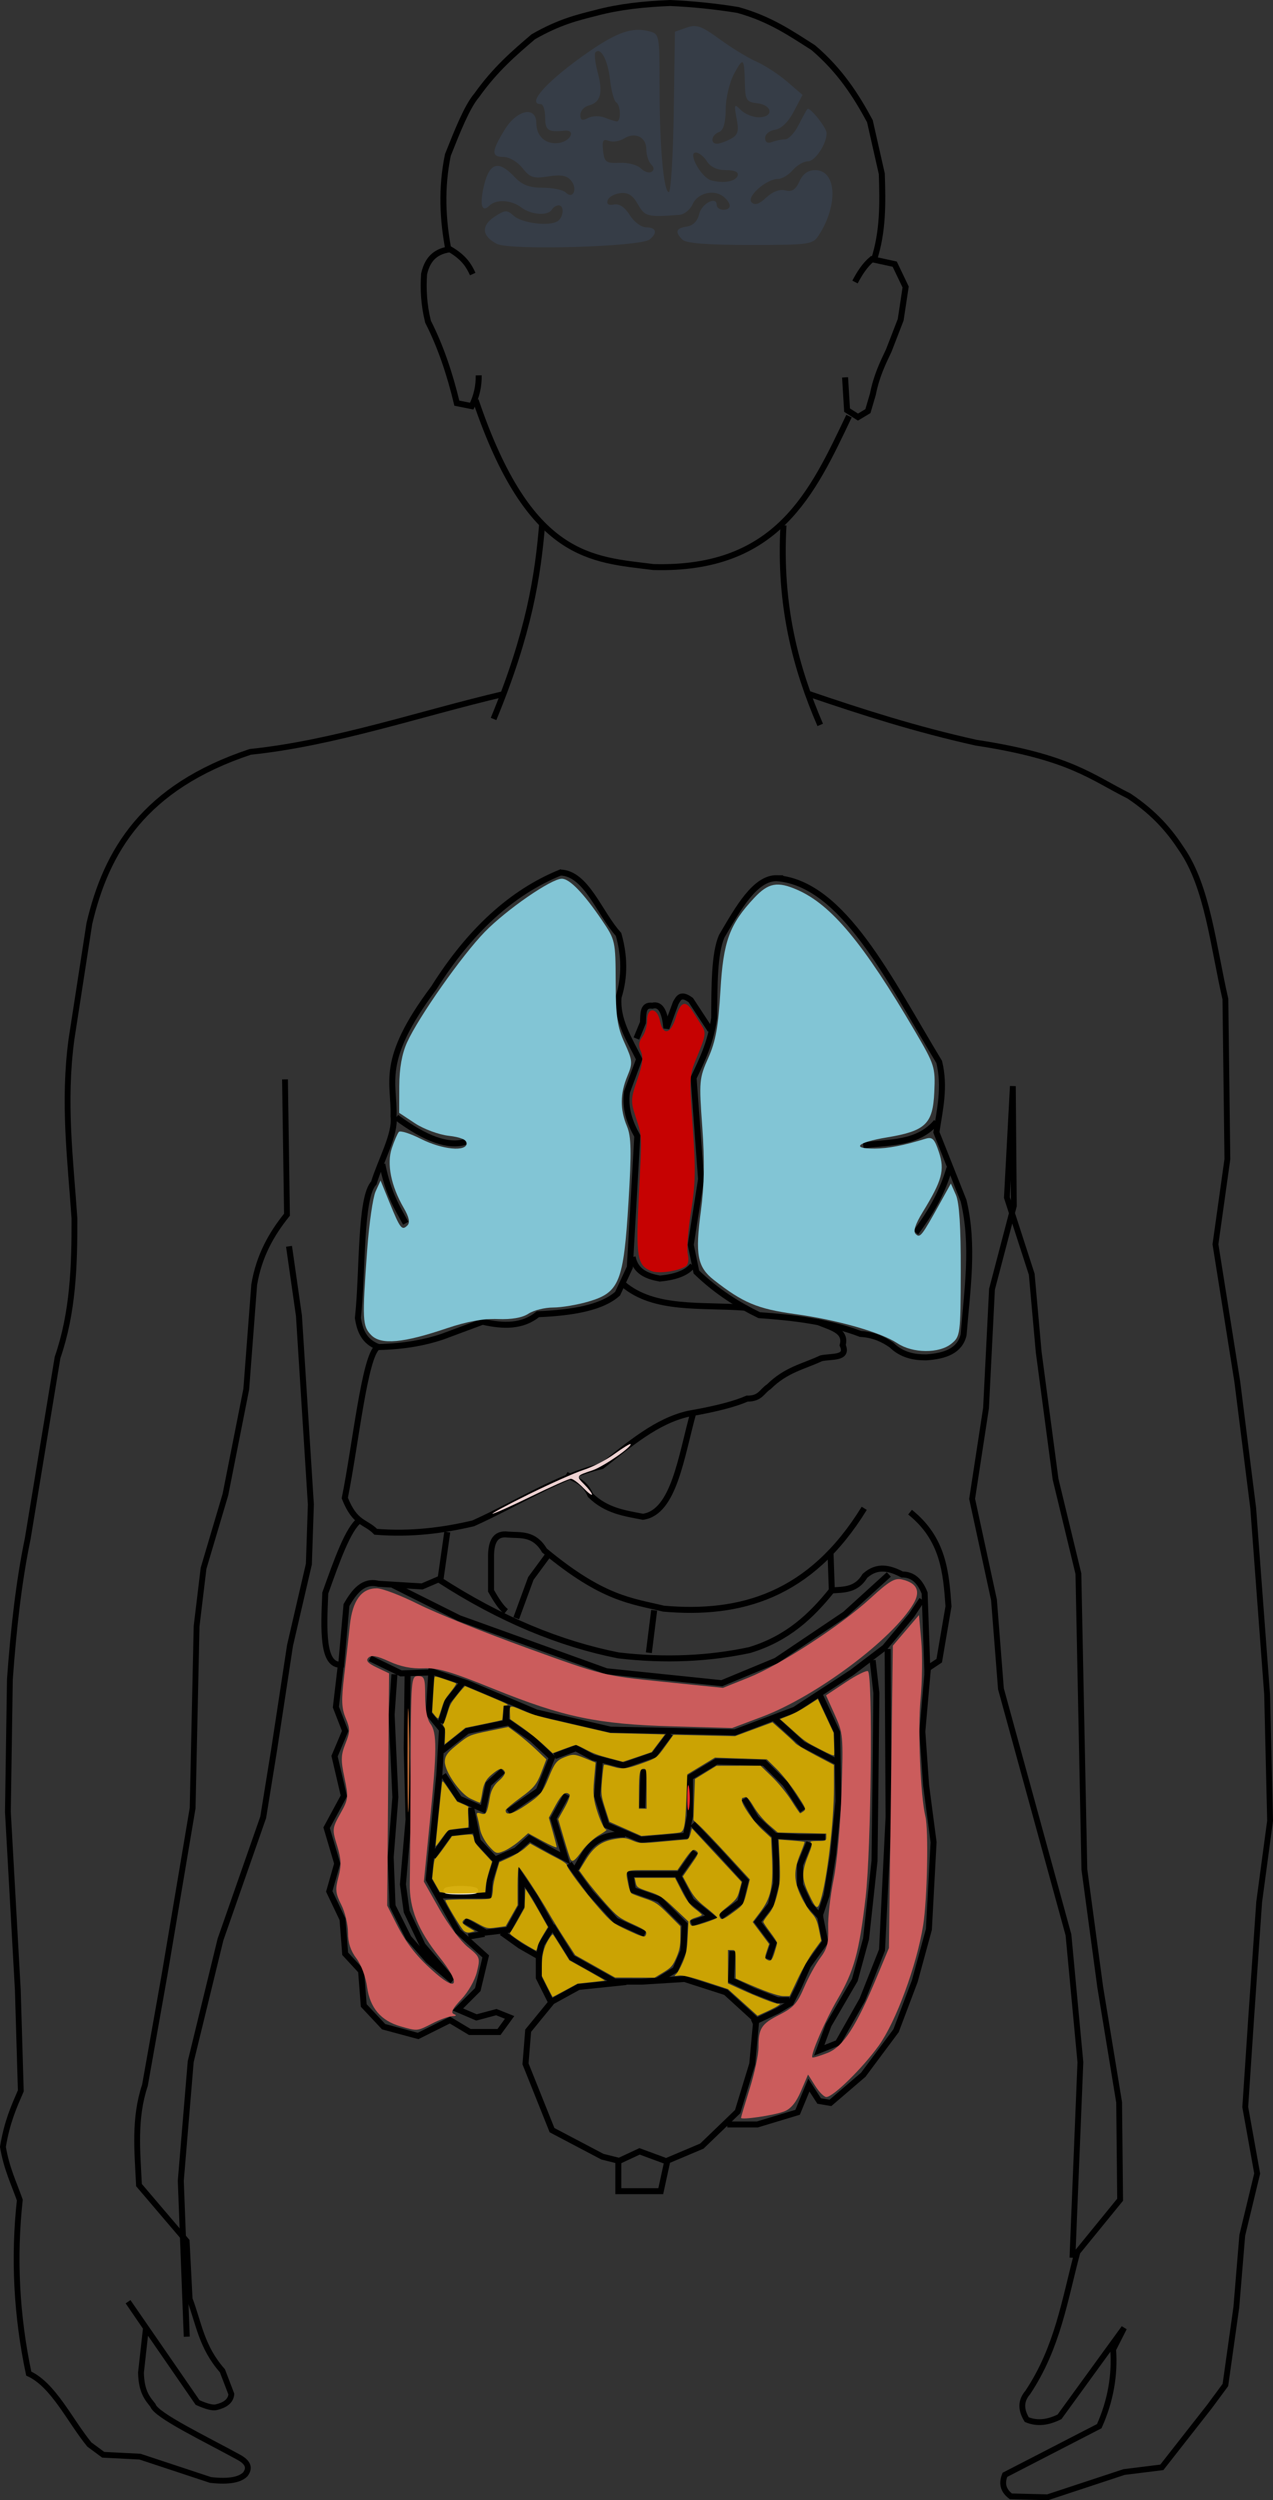 <?xml version="1.0" encoding="UTF-8" standalone="no"?>
<!-- Created with Inkscape (http://www.inkscape.org/) -->

<svg
   id="svg2"
   sodipodi:docname="body-organs.svg"
   viewBox="0 0 212.525 417.346"
   version="1.1"
   inkscape:version="1.3 (0e150ed, 2023-07-21)"
   width="212.525"
   height="417.346"
   xmlns:inkscape="http://www.inkscape.org/namespaces/inkscape"
   xmlns:sodipodi="http://sodipodi.sourceforge.net/DTD/sodipodi-0.dtd"
   xmlns="http://www.w3.org/2000/svg"
   xmlns:svg="http://www.w3.org/2000/svg"
   xmlns:rdf="http://www.w3.org/1999/02/22-rdf-syntax-ns#">
  <rect x="0" y="0" width="212.525" height="417.346" fill="#333333" stroke="none"/>
  <defs
     id="defs1" />
  <sodipodi:namedview
     id="base"
     bordercolor="#666666"
     inkscape:pageshadow="2"
     inkscape:window-y="25"
     pagecolor="#ffffff"
     inkscape:window-height="791"
     inkscape:window-maximized="0"
     inkscape:zoom="2.2239607"
     inkscape:window-x="0"
     showgrid="false"
     borderopacity="1.0"
     inkscape:current-layer="layer2"
     inkscape:cx="58.90392"
     inkscape:cy="266.19176"
     inkscape:window-width="1440"
     inkscape:pageopacity="0.0"
     inkscape:document-units="px"
     inkscape:showpageshadow="2"
     inkscape:pagecheckerboard="0"
     inkscape:deskcolor="#d1d1d1" />
  <g
     id="layer2"
     inkscape:label="myLayer"
     inkscape:groupmode="layer"
     transform="translate(-279.309,-109.472)">
    <path
       id="path2831"
       sodipodi:nodetypes="ccccccccccccc"
       style="fill:none;stroke:#000000;stroke-width:1px"
       d="m 354.25,151.58 c -1.085,-5.415 -1.289,-10.83 -0.166,-16.245 1.602,-4.034 3.205,-8.07 4.807,-9.946 3.15,-4.421 6.299,-7.081 9.449,-9.78 4.357,-2.494 7.376,-3.203 10.443,-3.978 3.896,-1.05 8.096,-1.489 12.433,-1.658 3.757,0.165 7.515,0.554 11.272,1.16 5.402,1.498 8.9,3.949 12.598,6.299 4.483,3.822 7.154,8.007 9.449,12.267 l 1.989,8.786 c 0.156,4.807 0.25,9.615 -1.326,14.422" />
    <path
       id="path2833"
       sodipodi:nodetypes="cccccccc"
       style="fill:none;stroke:#000000;stroke-width:1px"
       d="m 358.23,155.22 c -0.624,-1.381 -1.446,-2.763 -3.813,-4.144 -1.972,0.311 -3.654,1.201 -4.31,4.144 -0.16,2.462 -0.058,5.055 0.663,7.957 2.071,4.063 3.62,8.647 4.807,13.593 l 2.486,0.497 c 0.844,-1.713 1.2,-3.426 1.16,-5.139" />
    <path
       id="path2835"
       sodipodi:nodetypes="ccccccccccc"
       style="fill:none;stroke:#000000;stroke-width:1px"
       d="m 422.05,156.55 c 0.764,-1.446 1.616,-2.805 2.818,-3.813 l 3.813,0.829 1.823,3.813 -0.829,5.47 -1.989,5.139 c -1.024,2.151 -2.058,4.282 -2.652,7.294 l -0.829,2.818 -1.658,0.995 -1.823,-1.16 -0.332,-5.47" />
    <path
       id="path2837"
       sodipodi:nodetypes="cccc"
       style="fill:none;stroke:#000000;stroke-width:1px"
       d="m 358.72,176.28 c 9.009,26.62 19.376,26.544 29.673,27.849 20.731,0.578 26.571,-12.421 32.656,-25.197" />
    <path
       id="path2839"
       sodipodi:nodetypes="cc"
       style="fill:none;stroke:#000000;stroke-width:1px"
       d="m 369.83,196.83 c -0.712,8.724 -2.171,18.256 -8.123,32.656" />
    <path
       id="path2841"
       sodipodi:nodetypes="cc"
       style="fill:none;stroke:#000000;stroke-width:1px"
       d="m 410.11,197.16 c -0.763,13.403 2.06,23.873 6.133,33.319" />
    <path
       id="path2843"
       sodipodi:nodetypes="ccccccccccccccccccccccccccccccccccccccccc"
       style="fill:none;stroke:#000000;stroke-width:0.969px"
       d="m 363.372,225.322 c -14.094,3.313 -28.189,8.187 -42.283,9.657 -17.764,5.902 -24.028,16.57 -26.863,28.659 l -2.985,19.314 c -1.421,10.565 -0.167,20.125 0.497,29.906 0.023,7.887 -0.229,15.73 -2.819,23.208 l -4.975,30.217 c -1.488,7.146 -2.379,15.132 -2.985,23.519 l -0.332,22.118 1.658,29.75 0.497,16.822 c -1.129,2.612 -2.285,5.123 -2.985,9.345 0.6,3.598 1.817,6.035 2.819,8.878 -1.054,9.657 -0.549,19.314 1.492,28.971 4.104,1.881 6.794,7.747 10.115,11.837 l 2.321,1.713 6.135,0.312 11.773,3.894 c 3.107,0.349 4.905,-0.039 5.804,-0.935 0.892,-1.164 0.318,-2.054 -0.995,-2.804 -5.839,-3.205 -13.904,-7.054 -14.426,-8.722 -0.935,-1.178 -1.913,-2.257 -1.99,-5.452 l 0.829,-7.476 -2.985,-4.361 11.607,16.822 c 1.477,0.66 2.558,0.949 3.151,0.779 1.434,-0.348 2.378,-1.003 2.487,-2.181 l -1.492,-3.894 c -3.532,-3.998 -3.946,-7.996 -5.472,-11.993 l -0.497,-9.657 -7.959,-9.345 c -0.265,-5.555 -0.861,-11.111 0.995,-16.666 l 3.316,-18.691 4.643,-27.569 0.663,-30.373 1.161,-9.657 3.648,-12.305 3.482,-17.601 1.327,-17.445 c 0.808,-4.849 2.905,-8.486 5.472,-11.682 l -0.332,-22.585" />
    <path
       id="path2845"
       style="fill:none;stroke:#000000;stroke-width:1px"
       d="m 327.56,317.51 1.658,11.604 1.989,31.496 -0.332,9.946 -3.15,13.593 -2.652,17.406 -1.823,11.272 -7.128,20.39 -4.973,20.39 -1.658,19.892 0.995,26.026" />
    <path
       id="path2879"
       sodipodi:nodetypes="cccccccccccccccccccccccccccccccccccccccccccccccccc"
       style="fill:none;stroke:#000000;stroke-width:0.971px"
       d="m 414.408,225.324 c 8.812,3.005 17.807,5.895 27.858,8.123 15.742,2.4 19.226,5.763 25.536,8.904 4.426,2.968 6.845,5.936 8.788,8.904 4.321,6.254 5.278,16.207 7.296,24.993 l 0.332,26.71 -1.99,14.215 3.648,22.962 2.653,21.088 2.322,31.085 0.497,21.088 -1.824,13.59 -1.327,19.213 -0.995,14.996 1.99,11.091 -2.487,10.31 -0.995,12.027 -1.824,12.965 -2.653,3.593 -7.959,10.153 -6.301,0.781 -12.768,4.218 -6.135,-0.156 c -1.096,-0.838 -1.661,-1.925 -0.995,-3.593 l 15.753,-8.123 c 1.91,-4.27 2.622,-8.539 2.322,-12.809 l 1.824,-3.593 -10.778,14.839 c -1.824,0.912 -3.648,1.22 -5.472,0.469 -0.91,-1.51 -1.128,-3.02 0.166,-4.53 5.014,-7.507 6.18,-15.533 8.291,-23.43 l 7.13,-8.747 -0.166,-16.245 -3.151,-19.213 -2.653,-19.682 -0.995,-49.36 -3.814,-15.777 -2.819,-21.244 -1.161,-12.965 -4.145,-12.809 0.995,-18.588 0.166,19.994 -3.648,13.902 -0.995,19.838 -2.322,15.152 3.648,16.87 1.161,14.839 11.275,41.081 1.99,21.244 -1.327,32.647" />
    <path
       id="path2903"
       sodipodi:nodetypes="ccccccccccccccccc"
       style="fill:none;stroke:#000000;stroke-width:1px"
       d="m 372.87,255.12 c -8.089,3.283 -15.131,9.709 -21.132,19.254 -9.219,12.304 -6.516,15.796 -6.731,21.446 0.384,2.965 -2.16,7.394 -3.287,11.114 -2.342,2.42 -1.817,14.878 -2.661,22.541 0.322,2.113 1.053,3.981 3.444,4.853 4.478,-0.109 7.832,-0.78 10.645,-1.722 l 6.731,-2.505 c 3.421,0.783 6.644,0.868 9.236,-1.252 5.889,-0.24 10.745,-1.124 13.306,-3.444 l 2.035,-4.383 1.252,-21.915 c -1.288,-2.274 -2.097,-4.668 -1.722,-7.357 l 2.035,-5.479 c -1.677,-3.338 -3.757,-6.595 -3.444,-10.331 1.096,-3.496 0.99,-6.992 0,-10.488 -3.209,-3.522 -5.365,-10.202 -9.705,-10.331 z" />
    <path
       id="path2905"
       sodipodi:nodetypes="cccccccccccccccc"
       style="fill:none;stroke:#000000;stroke-width:1px"
       d="m 409.03,256.06 c -3.63,-0.071 -6.418,4.905 -9.236,9.705 -1.25,2.874 -1.217,8.314 -1.252,13.619 -0.599,4.163 -2.032,7.075 -3.444,10.018 l 1.252,16.906 -1.722,10.958 0.939,4.54 c 3.496,3.365 6.992,5.496 10.488,7.201 5.796,0.401 11.523,1.078 16.906,3.131 2.213,0.129 3.793,0.891 5.176,1.849 1.686,1.651 3.68,2.074 5.781,2.065 3.127,-0.212 5.624,-1.055 6.261,-3.757 0.59,-7.462 1.782,-14.923 0,-22.385 l -4.54,-11.427 c 0.576,-3.809 1.485,-7.534 0.47,-11.74 -8.278,-13.65 -16.013,-29.783 -27.081,-30.681 z" />
    <path
       id="path2907"
       sodipodi:nodetypes="ccccccc"
       style="fill:none;stroke:#000000;stroke-width:1px"
       d="m 397.92,281.42 -3.287,-5.009 c -1.67,-1.236 -2.048,-0.318 -2.505,0.47 l -1.565,4.226 c -0.242,-2.513 -0.858,-4.155 -2.348,-3.757 -1.687,-0.226 -1.472,1.45 -1.565,2.818 l -1.096,2.661" />
    <path
       id="path2909"
       sodipodi:nodetypes="ccc"
       style="fill:none;stroke:#000000;stroke-width:1px"
       d="m 384.92,319.3 c 0.504,2.462 2.383,3.204 4.54,3.6 2.954,-0.279 4.609,-1.079 5.479,-2.192" />
    <path
       id="path2911"
       sodipodi:nodetypes="ccc"
       style="fill:none;stroke:#000000;stroke-width:1px"
       d="m 343.13,303.8 c 1.017,5.01 2.495,7.257 3.913,9.862" />
    <path
       id="path2913"
       sodipodi:nodetypes="cc"
       style="fill:none;stroke:#000000;stroke-width:1px"
       d="m 345.48,295.98 c 4.905,3.652 8.766,5.009 11.584,4.07" />
    <path
       id="path2915"
       sodipodi:nodetypes="cc"
       style="fill:none;stroke:#000000;stroke-width:1px"
       d="m 435.64,296.76 c -3.16,3.732 -7.876,3.312 -12.21,3.913" />
    <path
       id="path2917"
       sodipodi:nodetypes="cc"
       style="fill:none;stroke:#000000;stroke-width:1px"
       d="m 437.83,304.43 c -1.366,4.626 -3.445,7.824 -5.635,10.801" />
    <path
       id="path2919"
       sodipodi:nodetypes="ccccccccccc"
       style="fill:none;stroke:#000000;stroke-width:1px"
       d="m 342.35,334.33 c -2.171,1.497 -3.677,16.305 -5.479,25.202 1.722,4.365 3.444,3.869 5.166,5.635 5.897,0.472 11.214,-0.217 16.28,-1.409 7.149,-3.212 14.297,-7.852 21.446,-9.549 4.625,-3.604 9.131,-7.566 14.558,-8.766 4.804,-0.835 7.819,-1.67 9.705,-2.505 2.249,0.034 2.492,-1.27 3.632,-1.977 2.912,-2.888 5.823,-3.373 8.734,-4.754 1.679,-0.389 4.606,0.115 3.6,-2.192 0.677,-2.496 -2.14,-2.996 -4.226,-3.913" />
    <path
       id="path2921"
       sodipodi:nodetypes="cc"
       style="fill:none;stroke:#000000;stroke-width:1px"
       d="m 383.36,323.84 c 5.177,4.412 13.084,3.366 20.193,3.913" />
    <path
       id="path2925"
       sodipodi:nodetypes="ccccccc"
       style="fill:none;stroke:#000000;stroke-width:1px"
       d="m 423.59,361.25 c -9.015,14.664 -20.745,17.871 -33.499,16.749 -5.385,-1.316 -10.09,-1.581 -19.88,-9.705 -1.741,-2.946 -3.967,-2.494 -6.105,-2.661 -2.128,-0.278 -2.768,1.229 -2.818,3.444 v 5.948 c 0.835,1.484 1.67,2.788 2.505,3.444" />
    <path
       id="path2927"
       sodipodi:nodetypes="cccc"
       style="fill:none;stroke:#000000;stroke-width:1px"
       d="m 395.1,345.13 c -2.076,7.419 -3.231,16.798 -8.453,17.532 -3.043,-0.593 -6.126,-0.991 -8.766,-3.6 -1.046,-2.391 -2.638,-2.599 -4.07,-3.444" />
    <path
       id="path2929"
       sodipodi:nodetypes="ccccccccc"
       style="fill:none;stroke:#000000;stroke-width:1px"
       d="m 431.24,361.89 c 5.593,4.472 6.014,10.093 6.42,15.718 l -1.55,9.076 -1.992,1.328 -0.443,-12.618 c -0.926,-2.346 -2.248,-3.108 -3.763,-3.099 -2.066,-1.08 -4.132,-1.622 -6.199,0.221 -1.444,2.413 -3.521,2.3 -5.534,2.435 l -0.221,-6.42" />
    <path
       id="path2931"
       sodipodi:nodetypes="cccccccc"
       style="fill:none;stroke:#000000;stroke-width:1px"
       d="m 339.37,363.22 c -1.919,1.355 -3.837,6.793 -5.756,12.176 -0.27,6.103 -0.532,12.191 2.656,11.954 l 0.885,-9.962 c 1.326,-2.294 2.821,-4.164 5.313,-3.542 l 7.305,0.443 3.099,-1.328 1.107,-7.748" />
    <path
       id="path2933"
       style="fill:none;stroke:#000000;stroke-width:1px"
       d="m 371.03,368.75 -3.099,4.206 -2.435,6.641" />
    <path
       id="path2935"
       style="fill:none;stroke:#000000;stroke-width:1px"
       d="m 388.52,378.27 -0.886,7.084" />
    <path
       id="path2937"
       sodipodi:nodetypes="cccc"
       style="fill:none;stroke:#000000;stroke-width:1px"
       d="m 352.65,373.18 c 10.266,6.64 20.21,10.701 29.886,12.618 7.918,0.929 15.179,0.546 21.916,-0.886 6.336,-1.912 10.314,-5.71 13.725,-9.962" />
    <path
       id="path2939"
       style="fill:none;stroke:#000000;stroke-width:1px"
       d="m 336.27,386.9 -0.886,7.527 1.55,3.985 -1.771,4.206 1.55,6.641 -2.878,5.313 1.771,5.977 -1.328,4.649 2.214,4.649 0.443,5.756 2.656,2.878 0.443,5.756 3.321,3.542 5.756,1.55 5.313,-2.656 3.321,1.992 h 4.87 l 1.771,-2.435 -2.214,-0.885 -3.321,0.885 -3.099,-1.328 3.321,-3.321 1.328,-5.534 -4.649,-4.206 -4.87,-8.634 1.771,-17.489 0.443,-7.527 -2.214,-2.656 0.443,-7.084 5.977,1.992 11.512,4.87 12.397,2.878 20.809,0.443 9.962,-3.763 9.519,-6.199 5.534,-4.206 4.428,-5.313 1.771,-2.656" />
    <path
       id="path2941"
       style="fill:none;stroke:#000000;stroke-width:1px"
       d="m 427.7,372.29 -7.305,6.641 -11.512,7.748 -9.076,3.763 -19.26,-1.992 -13.504,-4.87 -11.069,-3.985 -11.069,-5.534" />
    <path
       id="path2943"
       style="fill:none;stroke:#000000;stroke-width:1px"
       d="m 356.64,390.22 -2.656,3.321 -1.107,3.542" />
    <path
       id="path2945"
       style="fill:none;stroke:#000000;stroke-width:1px"
       d="m 363.94,394.21 -0.221,2.878 -6.42,1.328 -4.206,3.321" />
    <path
       id="path2947"
       style="fill:none;stroke:#000000;stroke-width:1px"
       d="m 363.72,396.64 4.428,3.099 3.321,3.099 -2.214,5.534 -5.092,3.542" />
    <path
       id="path2949"
       style="fill:none;stroke:#000000;stroke-width:1px"
       d="m 363.28,405.06 -2.435,2.214 -0.886,4.206 -3.985,-1.771 -2.656,-3.985" />
    <path
       id="path2951"
       style="fill:none;stroke:#000000;stroke-width:1px"
       d="m 391.17,398.86 -2.656,3.542 -5.092,1.771 -5.092,-1.328 -2.878,-1.55 -3.542,1.328" />
    <path
       id="path2953"
       style="fill:none;stroke:#000000;stroke-width:1px"
       d="m 416.19,392.44 2.878,6.199 0.221,11.512 -0.885,8.855 -1.107,6.863 -1.107,3.321 0.886,4.428 -2.878,3.985 -1.55,3.542 -1.328,2.656 -2.214,1.328 -4.206,1.992" />
    <path
       id="path2955"
       style="fill:none;stroke:#000000;stroke-width:1px"
       d="m 408.44,396.2 4.87,4.428 5.977,3.099" />
    <path
       id="path2957"
       style="fill:none;stroke:#000000;stroke-width:1px"
       d="m 386.75,404.84 -0.221,6.42" />
    <path
       id="path2959"
       style="fill:none;stroke:#000000;stroke-width:1px"
       d="m 379.44,403.51 -0.443,5.756 1.55,4.87 5.756,2.435 7.527,-0.664 0.664,-3.321 v -6.42 l 4.428,-2.656 7.97,0.221 3.542,3.542 2.878,4.428" />
    <path
       id="path2961"
       style="fill:none;stroke:#000000;stroke-width:1px"
       d="m 373.91,409.04 -2.214,3.985 1.992,6.641 -2.878,-1.55 -3.099,-1.771 -2.214,1.992 -3.542,1.55 -2.878,-3.099 -1.107,-5.534 0.221,3.763 -3.763,0.443 -2.878,3.985" />
    <path
       id="path2963"
       style="fill:none;stroke:#000000;stroke-width:1px"
       d="m 352.65,425.87 h 3.985 4.206 l 0.221,-2.435 1.107,-3.542" />
    <path
       id="path2965"
       style="fill:none;stroke:#000000;stroke-width:1px"
       d="m 356.86,430.07 3.542,1.992 3.763,-0.443 2.214,-3.985 v -4.87 l 2.214,3.321 2.878,5.092 -1.771,2.878 -0.443,1.992 -3.099,-1.771 -3.099,-2.214" />
    <path
       id="path2967"
       style="fill:none;stroke:#000000;stroke-width:1px"
       d="m 360.18,432.29 -2.656,0.443" />
    <path
       id="path2969"
       style="fill:none;stroke:#000000;stroke-width:1px"
       d="m 374.35,420.55 3.542,4.87 4.206,4.649 4.87,2.214" />
    <path
       id="path2971"
       sodipodi:nodetypes="cc"
       style="fill:none;stroke:#000000;stroke-width:1px"
       d="m 383.65,415.68 c -5.558,-0.101 -6.608,3.018 -8.191,5.756" />
    <path
       id="path2973"
       style="fill:none;stroke:#000000;stroke-width:1px"
       d="m 369.26,435.83 v 3.763 l 2.214,4.428" />
    <path
       id="path2975"
       style="fill:none;stroke:#000000;stroke-width:1px"
       d="m 371.47,430.96 3.321,5.313 7.527,4.206 -6.42,0.664 -4.428,2.435 -3.985,4.87 -0.443,5.534 4.428,11.069 8.412,4.428 2.656,0.664 v 5.092 h 7.084 l 1.107,-5.092 5.756,-2.435 5.977,-5.756 2.435,-7.97 0.664,-7.305 -5.092,-4.649 -6.863,-2.214 -7.084,0.443 h -4.87" />
    <path
       id="path2977"
       style="fill:none;stroke:#000000;stroke-width:1px"
       d="m 382.76,470.14 3.321,-1.55 4.206,1.55" />
    <path
       id="path2979"
       style="fill:none;stroke:#000000;stroke-width:1px"
       d="m 395.38,418.56 -2.656,3.763 h -3.542 -4.649 l 0.443,2.656 4.428,1.55 4.206,4.206 -0.221,4.428 -1.328,3.099 -2.878,1.771" />
    <path
       id="path2981"
       style="fill:none;stroke:#000000;stroke-width:1px"
       d="m 392.5,422.55 2.214,4.206 3.321,2.656 -3.321,1.107" />
    <path
       id="path2983"
       style="fill:none;stroke:#000000;stroke-width:1px"
       d="m 394.94,413.91 4.206,4.428 4.649,5.092 -0.886,3.542 -3.321,2.435" />
    <path
       id="path2985"
       style="fill:none;stroke:#000000;stroke-width:1px"
       d="m 403.57,409.71 1.992,3.321 3.099,2.878 3.985,0.221 h 4.428" />
    <path
       id="path2987"
       style="fill:none;stroke:#000000;stroke-width:1px"
       d="m 408.66,416.13 0.221,3.985 v 3.763 l -0.886,3.542 -2.214,2.878 2.656,3.542 -0.886,2.656" />
    <path
       id="path2989"
       style="fill:none;stroke:#000000;stroke-width:1px"
       d="m 414.42,417.01 -1.55,3.763 v 3.321 l 1.55,3.321 1.992,2.214" />
    <path
       id="path2991"
       style="fill:none;stroke:#000000;stroke-width:1px"
       d="m 401.58,435.16 -0.221,4.87 3.763,1.771 3.985,1.55 h 1.992" />
    <path
       id="path2993"
       style="fill:none;stroke:#000000;stroke-width:1px"
       d="m 341.09,386.3 5.166,2.505 4.853,-0.157" />
    <path
       id="path2995"
       style="fill:none;stroke:#000000;stroke-width:1px"
       d="m 345.16,388.96 -0.47,6.731 0.626,13.775 -0.783,10.018 0.313,8.14 2.661,5.322 3.287,3.757 4.07,3.444" />
    <path
       id="path2997"
       style="fill:none;stroke:#000000;stroke-width:1px"
       d="m 347.36,388.96 -0.157,12.366 0.313,11.897 -0.939,10.801 0.626,4.54 2.661,5.635 4.696,5.479" />
    <path
       id="path2999"
       style="fill:none;stroke:#000000;stroke-width:1px"
       d="m 427.5,384.73 0.157,28.02 -1.096,22.228 -3.287,8.296 -4.07,7.201 -3.131,1.252 1.565,-4.226 4.383,-7.514 1.878,-6.888 1.409,-12.993 0.157,-13.149 0.157,-14.871 -0.626,-5.479" />
    <path
       id="path3001"
       style="fill:none;stroke:#000000;stroke-width:1px"
       d="m 400.73,464.1 h 5.009 l 6.731,-2.035 1.878,-4.54 1.722,2.661 1.878,0.313 5.479,-4.696 5.479,-7.357 3.131,-8.296 2.348,-8.61 0.783,-14.558 -1.252,-9.549 -0.626,-8.923 0.939,-10.645" />
    <path
       id="path3154"
       style="fill:#e6e6e6;stroke:#ffffff;stroke-width:0.886;stroke-linecap:round"
       d="m 354.25,424.88 c 1.096,-0.211 2.889,-0.211 3.985,0 1.096,0.211 0.199,0.384 -1.992,0.384 -2.192,0 -3.088,-0.173 -1.992,-0.384 z" />
    <path
       style="opacity:0.975;fill:#f4d7d7;stroke-width:0.157"
       d="m 367.549,358.926 c 3.556,-1.759 7.682,-3.598 9.169,-4.085 1.644,-0.539 3.68,-1.592 5.195,-2.686 1.37,-0.99 2.567,-1.723 2.66,-1.63 0.381,0.381 -4.556,3.788 -6.353,4.384 -2.756,0.914 -2.772,0.942 -1.36,2.354 0.703,0.703 1.278,1.457 1.278,1.677 0,0.219 -0.66,-0.281 -1.467,-1.113 -0.807,-0.831 -1.731,-1.511 -2.054,-1.511 -0.323,0 -3.298,1.32 -6.61,2.934 -3.312,1.614 -6.225,2.921 -6.473,2.904 -0.248,-0.016 2.458,-1.469 6.014,-3.228 z"
       id="path3" />
    <path
       style="opacity:0.975;fill:#f4d7d7;stroke-width:0.249"
       d=""
       id="path8" />
    <path
       style="opacity:0.975;fill:#f4d7d7;stroke-width:0.163"
       d=""
       id="path23" />
    <path
       style="opacity:0.975;fill:#f4d7d7;stroke-width:0.163"
       d=""
       id="path24" />
    <path
       style="opacity:0.975;fill:#373e48;fill-opacity:1;stroke-width:0.314"
       d="m 362.246,150.175 c -2.515,-1.314 -2.646,-3.036 -0.345,-4.543 1.739,-1.139 2.056,-1.153 3.175,-0.14 1.358,1.229 5.871,1.8 7.291,0.922 1.049,-0.648 1.2,-2.667 0.199,-2.667 -0.38,0 -0.895,0.331 -1.145,0.735 -0.661,1.07 -3.45,0.856 -5.099,-0.391 -1.682,-1.272 -4.198,-1.404 -5.322,-0.28 -1.301,1.301 -1.67,-0.296 -0.832,-3.597 0.919,-3.619 2.425,-3.992 5.01,-1.241 1.3,1.383 2.473,1.836 4.756,1.836 1.667,0 3.39,0.359 3.829,0.799 1.222,1.222 2.03,-0.617 0.879,-2.003 -0.698,-0.841 -1.695,-1.02 -3.799,-0.684 -2.465,0.394 -3.052,0.204 -4.312,-1.399 -0.817,-1.039 -2.215,-1.855 -3.177,-1.855 -2.062,0 -2.01,-0.947 0.25,-4.603 2.055,-3.325 5.248,-3.931 5.248,-0.996 0,2.179 1.614,3.583 3.758,3.268 2.013,-0.295 2.888,-2.26 0.914,-2.052 -2.714,0.287 -3.203,-0.053 -3.203,-2.228 0,-1.212 -0.331,-2.204 -0.735,-2.204 -2.508,0 1.29,-4.11 8.167,-8.838 4.615,-3.173 7.121,-4.027 9.829,-3.347 1.829,0.459 1.836,0.494 1.836,9.154 0,10.048 0.674,17.723 1.557,17.723 0.337,0 0.703,-6.025 0.814,-13.388 l 0.2,-13.388 1.947,-0.684 c 1.653,-0.581 2.485,-0.29 5.509,1.923 1.959,1.434 4.719,3.118 6.133,3.744 1.414,0.625 3.728,2.133 5.142,3.35 l 2.571,2.213 -1.469,2.79 c -0.922,1.752 -2.084,2.877 -3.122,3.025 -0.909,0.129 -1.653,0.743 -1.653,1.364 0,0.728 0.413,0.971 1.162,0.683 0.639,-0.245 1.622,-0.446 2.185,-0.446 0.563,0 1.569,-1.074 2.237,-2.387 0.668,-1.313 1.329,-2.517 1.47,-2.675 0.37,-0.417 3.177,3.083 3.206,3.998 0.055,1.746 -1.9,4.726 -3.105,4.732 -0.711,0.003 -1.859,0.667 -2.55,1.475 -0.692,0.808 -1.801,1.469 -2.465,1.469 -1.945,0 -5.319,2.991 -4.405,3.904 0.547,0.547 1.276,0.308 2.459,-0.803 1.051,-0.987 2.243,-1.434 3.175,-1.19 1.098,0.287 1.72,-0.109 2.352,-1.495 0.578,-1.269 1.441,-1.885 2.639,-1.885 3.549,0 3.878,5.772 0.616,10.834 -1.022,1.586 -1.484,1.653 -11.484,1.653 -7.125,0 -10.698,-0.279 -11.301,-0.881 -1.296,-1.296 -1.083,-1.925 0.741,-2.189 1.024,-0.148 1.781,-0.911 2.052,-2.067 0.419,-1.787 2.936,-3.096 2.936,-1.527 0,0.434 0.496,0.788 1.102,0.788 1.397,0 1.416,-1.029 0.04,-2.17 -1.573,-1.305 -4.345,-0.634 -5.173,1.252 -0.399,0.909 -1.39,1.704 -2.204,1.767 -5.316,0.413 -5.772,0.297 -6.93,-1.764 -0.849,-1.511 -1.636,-2.009 -2.939,-1.86 -0.979,0.112 -1.926,0.649 -2.105,1.192 -0.212,0.646 0.15,0.892 1.045,0.71 0.889,-0.181 1.818,0.44 2.645,1.766 0.709,1.138 1.931,2.044 2.755,2.044 1.673,0 1.931,0.929 0.562,2.023 -1.544,1.235 -23.36,1.861 -25.519,0.732 z m 40.213,-11.387 c 0.198,-0.601 -0.478,-0.918 -1.956,-0.918 -1.463,0 -2.582,-0.517 -3.176,-1.469 -0.505,-0.808 -1.342,-1.469 -1.861,-1.469 -1.403,0 0.923,4.2 2.573,4.646 2.077,0.562 4.094,0.202 4.421,-0.79 z m -14.447,-1.883 c -0.439,-0.439 -0.799,-1.569 -0.799,-2.511 0,-2.052 -1.882,-2.955 -3.741,-1.794 -0.739,0.461 -1.878,0.633 -2.532,0.382 -0.955,-0.367 -1.142,-0.039 -0.947,1.665 0.217,1.905 0.497,2.109 2.745,2 1.376,-0.067 2.973,0.35 3.548,0.925 0.575,0.575 1.378,0.84 1.785,0.589 0.487,-0.301 0.467,-0.729 -0.059,-1.255 z m 13.276,-4.241 c 1.236,-0.662 1.407,-1.244 1,-3.411 -0.455,-2.424 -0.403,-2.526 0.717,-1.406 0.664,0.664 2.01,1.207 2.991,1.207 2.506,0 2.299,-2.047 -0.236,-2.338 -1.814,-0.209 -2.027,-0.531 -2.089,-3.171 -0.104,-4.463 -0.248,-4.612 -1.768,-1.836 -0.793,1.449 -1.421,4.059 -1.438,5.981 -0.021,2.333 -0.379,3.544 -1.133,3.833 -1.259,0.483 -1.498,1.938 -0.319,1.938 0.431,0 1.454,-0.359 2.273,-0.798 z m -21.052,-3.569 c 0.808,0.325 1.717,0.614 2.02,0.642 0.768,0.072 0.693,-2.712 -0.086,-3.194 -0.35,-0.217 -0.809,-1.918 -1.019,-3.78 -0.368,-3.263 -1.531,-5.458 -2.42,-4.569 -0.235,0.235 -0.072,1.748 0.362,3.361 0.921,3.421 0.497,5.004 -1.479,5.521 -0.78,0.204 -1.418,0.909 -1.418,1.567 0,0.904 0.314,1.033 1.285,0.528 0.707,-0.367 1.947,-0.402 2.755,-0.077 z"
       id="cerveau" />
    <path
       style="opacity:0.975;fill:#ffcc00;fill-opacity:1;stroke-width:0.22"
       d=""
       id="path36" />
    <path
       style="opacity:0.975;fill:#ffcc00;fill-opacity:1;stroke-width:0.131"
       d=""
       id="path37" />
    <path
       style="opacity:0.975;fill:#ff2a2a;fill-opacity:1;stroke-width:0.29"
       d="m 394.058,409.456 c 0.005,-1.864 0.137,-2.546 0.293,-1.516 0.156,1.03 0.152,2.556 -0.009,3.39 -0.161,0.834 -0.288,-0.009 -0.283,-1.874 z"
       id="path39" />
    <path
       style="opacity:0.975;fill:#ff2a2a;fill-opacity:1;stroke-width:0.29"
       d=""
       id="path40" />
    <path
       style="opacity:0.975;fill:#ff2a2a;fill-opacity:1;stroke-width:0.174"
       d=""
       id="path41" />
    <path
       style="opacity:0.975;fill:#ff2a2a;fill-opacity:1;stroke-width:0.174"
       d=""
       id="path43" />
    <path
       style="opacity:0.975;fill:#ff2a2a;fill-opacity:1;stroke-width:0.174"
       d=""
       id="path47" />
    <path
       style="opacity:0.975;fill:#ffeaea;fill-opacity:1;stroke-width:0.194"
       d=""
       id="path85" />
    <path
       style="opacity:0.975;fill:#ffeaea;fill-opacity:1;stroke-width:0.194"
       d=""
       id="path88" />
    <path
       style="opacity:0.975;fill:#ffecec;fill-opacity:1;stroke-width:0.363"
       d=""
       id="path93" />
    <path
       style="opacity:0.975;fill:#ffaaaa;fill-opacity:1;stroke-width:0.256"
       d=""
       id="path20" />
    <path
       style="opacity:0.95;fill:#ce0000;fill-opacity:1;stroke-width:0.251"
       d="m 388.096,321.654 c -2.405,-0.89 -2.656,-2.361 -2.14,-12.516 0.544,-10.707 0.584,-9.778 -0.566,-13.361 -0.792,-2.468 -0.766,-2.951 0.321,-6.095 0.88,-2.543 1.031,-3.744 0.593,-4.705 -0.428,-0.94 -0.367,-1.594 0.228,-2.406 0.449,-0.614 0.816,-1.86 0.816,-2.769 0,-2.29 1.686,-2.202 2.149,0.113 0.497,2.485 1.796,2.195 2.63,-0.589 0.797,-2.661 1.625,-2.963 2.822,-1.03 0.451,0.728 1.164,1.854 1.584,2.502 0.652,1.005 0.547,1.695 -0.711,4.709 -1.459,3.495 -1.468,3.623 -0.863,12.095 0.503,7.044 0.453,9.545 -0.283,14.097 -0.492,3.044 -0.738,6.251 -0.545,7.128 0.208,0.945 0.068,1.768 -0.343,2.022 -1.338,0.827 -4.445,1.267 -5.692,0.805 z"
       id="coeur" />
    <path
       style="opacity:0.95;fill:#c87137;fill-opacity:1;stroke-width:0.272"
       d="m 347.342,403.214 c 4.9e-4,-7.72 0.093,-10.79 0.205,-6.823 0.112,3.967 0.112,10.283 -8.8e-4,14.036 -0.113,3.753 -0.204,0.507 -0.204,-7.213 z"
       id="path78" />
    <path
       style="opacity:0.95;fill:#d35f5f;fill-opacity:1;stroke-width:0.272"
       d=""
       id="path81" />
    <path
       style="opacity:0.95;fill:#d35f5f;fill-opacity:1;stroke-width:0.272"
       d=""
       id="path82" />
    <path
       style="opacity:0.95;fill:#d35f5f;fill-opacity:1;stroke-width:0.25"
       d="m 346.192,447.725 c -3.269,-0.923 -5.117,-3.086 -5.593,-6.546 -0.238,-1.729 -1.001,-3.771 -1.803,-4.822 -0.953,-1.25 -1.391,-2.597 -1.391,-4.281 0,-1.352 -0.505,-3.447 -1.122,-4.657 -0.958,-1.878 -1.027,-2.555 -0.473,-4.631 0.514,-1.927 0.468,-3.015 -0.223,-5.239 -0.839,-2.7 -0.818,-2.904 0.545,-5.342 1.342,-2.401 1.378,-2.718 0.685,-5.984 -0.622,-2.932 -0.598,-3.785 0.164,-5.689 0.79,-1.975 0.795,-2.48 0.043,-4.269 -0.693,-1.647 -0.742,-2.967 -0.264,-7.013 0.324,-2.741 0.757,-6.565 0.962,-8.498 0.435,-4.108 1.924,-6.151 4.483,-6.151 0.917,0 4.045,1.194 6.951,2.654 2.906,1.46 11.04,4.739 18.076,7.287 12.78,4.629 12.803,4.635 22.783,5.656 l 9.991,1.022 4.285,-1.717 c 5.311,-2.128 15.339,-8.657 20.369,-13.263 3.143,-2.878 4.034,-3.403 5.272,-3.105 2.451,0.589 3.093,1.923 1.911,3.97 -3.418,5.922 -16.256,15.528 -25.304,18.934 l -5,1.882 -9.954,-0.28 c -12.544,-0.353 -18.195,-1.537 -29.87,-6.259 -7.211,-2.916 -9.312,-3.531 -11.715,-3.426 -1.993,0.087 -3.822,-0.282 -5.723,-1.154 -2.072,-0.951 -2.965,-1.112 -3.454,-0.622 -0.489,0.489 -0.13,0.912 1.389,1.637 l 2.049,0.977 -0.156,19.382 -0.156,19.382 1.493,2.957 c 1.748,3.463 3.54,5.716 6.723,8.454 3.648,3.138 3.957,1.501 0.527,-2.79 -3.601,-4.504 -5.058,-8.137 -4.966,-12.373 0.039,-1.772 0.099,-10.273 0.134,-18.891 0.062,-15.314 0.09,-15.669 1.247,-15.669 1.053,0 1.184,0.378 1.184,3.403 0,2.085 0.333,3.843 0.86,4.54 1.13,1.494 1.116,4.389 -0.083,16.391 l -0.997,9.982 2.599,4.596 c 1.43,2.528 3.555,5.369 4.724,6.313 2.072,1.676 2.11,1.778 1.532,4.168 -0.34,1.406 -1.455,3.358 -2.617,4.58 -1.439,1.513 -1.798,2.221 -1.239,2.443 0.525,0.209 0.437,0.329 -0.262,0.36 -0.577,0.025 -2.082,0.573 -3.345,1.218 -2.555,1.303 -2.424,1.291 -5.272,0.487 z"
       id="côlon ascendant" />
    <path
       style="opacity:0.95;fill:#d35f5f;fill-opacity:1;stroke-width:0.25"
       d="m 403.021,462.989 c 0.005,-0.125 0.664,-2.337 1.464,-4.914 0.801,-2.577 1.456,-5.653 1.456,-6.835 1.2e-4,-3.199 0.462,-3.92 3.501,-5.459 2.315,-1.173 2.986,-1.913 4.091,-4.513 0.727,-1.71 1.958,-3.956 2.735,-4.99 1.129,-1.502 1.391,-2.505 1.303,-4.979 -0.061,-1.704 0.344,-5.339 0.901,-8.077 0.58,-2.852 1.147,-9.108 1.329,-14.644 0.307,-9.369 0.272,-9.764 -1.134,-12.887 l -1.451,-3.222 3.256,-2.165 c 1.791,-1.191 3.472,-2.032 3.735,-1.869 0.835,0.516 0.537,29.794 -0.384,37.717 -1.066,9.166 -1.942,12.357 -4.669,17.011 -2.058,3.512 -4.598,9.373 -4.223,9.747 0.096,0.096 1.227,-0.238 2.512,-0.743 2.629,-1.033 4.787,-4.363 8.318,-12.835 l 1.953,-4.686 0.327,-25.231 0.327,-25.231 2.18,-2.557 2.18,-2.557 0.387,4.356 c 0.213,2.396 0.156,6.762 -0.127,9.703 -0.478,4.964 -0.012,16.163 0.812,19.549 0.548,2.251 0.311,13.86 -0.37,18.143 -1.065,6.695 -4.559,16.166 -7.429,20.137 -2.721,3.766 -7.569,8.52 -8.727,8.559 -0.371,0.012 -1.212,-0.826 -1.869,-1.864 l -1.194,-1.887 -1.189,2.773 c -0.822,1.917 -1.692,2.965 -2.817,3.394 -1.693,0.646 -7.2,1.455 -7.184,1.056 z"
       id="côlon descendant" />
    <path
       style="opacity:0.95;fill:#ffe680;fill-opacity:1;stroke-width:0.176"
       d=""
       id="path86" />
    <path
       style="opacity:0.95;fill:#87cdde;fill-opacity:1;stroke-width:0.283"
       d="m 341.303,332.356 c -1.494,-1.494 -1.546,-2.551 -0.694,-14.238 0.319,-4.374 0.953,-8.771 1.409,-9.77 l 0.829,-1.817 1.504,3.701 c 1.762,4.336 2.058,4.713 2.974,3.797 0.474,-0.474 0.282,-1.385 -0.62,-2.938 -2.116,-3.644 -2.855,-7.342 -1.986,-9.941 0.414,-1.238 0.944,-2.468 1.177,-2.733 0.233,-0.265 1.884,0.257 3.667,1.16 3.585,1.815 7.657,2.205 7.657,0.734 0,-0.585 -1.065,-1.028 -2.994,-1.245 -1.647,-0.186 -4.182,-1.123 -5.633,-2.084 l -2.639,-1.746 0.015,-4.464 c 0.01,-2.977 0.443,-5.408 1.301,-7.298 1.931,-4.255 9.175,-14.55 12.982,-18.451 3.646,-3.736 11.086,-8.87 12.854,-8.87 1.303,0 3.619,2.4 6.717,6.959 2.202,3.241 2.252,3.467 2.272,10.273 0.017,5.726 0.279,7.526 1.478,10.161 1.351,2.969 1.386,3.372 0.476,5.549 -1.221,2.923 -1.246,5.569 -0.077,8.366 0.731,1.749 0.78,4.181 0.257,12.737 -0.809,13.239 -1.514,15.008 -6.583,16.513 -1.888,0.561 -4.583,1.02 -5.988,1.02 -1.405,0 -3.265,0.466 -4.134,1.035 -1.028,0.674 -2.813,0.984 -5.113,0.89 -2.361,-0.097 -5.182,0.413 -8.504,1.538 -7.287,2.468 -10.96,2.808 -12.603,1.165 z"
       id="poumon droit" />
    <path
       style="opacity:0.95;fill:#87cdde;fill-opacity:1;stroke-width:0.283"
       d="m 429.139,333.706 c -2.82,-1.859 -9.957,-3.893 -17.149,-4.889 -6.23,-0.862 -8.655,-1.883 -13.494,-5.679 -2.77,-2.173 -3.154,-4.222 -2.171,-11.568 0.567,-4.238 0.635,-8.419 0.227,-13.996 -0.556,-7.607 -0.512,-8.108 1.004,-11.508 1.238,-2.777 1.682,-5.245 2.03,-11.267 0.474,-8.207 1.505,-11.031 5.641,-15.447 2.362,-2.522 3.891,-2.802 7.231,-1.325 5.677,2.511 10.978,8.885 19.581,23.544 3.318,5.654 3.437,6.026 3.249,10.204 -0.24,5.343 -1.452,6.49 -8.005,7.576 -4.824,0.799 -5.968,1.877 -1.965,1.851 2.264,-0.014 4.799,-0.504 8.495,-1.642 1.15,-0.354 1.511,0.005 2.249,2.24 0.996,3.017 0.535,4.716 -2.721,10.019 -1.234,2.011 -1.611,3.197 -1.157,3.645 0.725,0.717 0.972,0.403 4.059,-5.16 l 1.812,-3.265 0.839,1.894 c 0.57,1.287 0.83,5.372 0.811,12.745 -0.027,10.532 -0.073,10.888 -1.565,12.095 -2.046,1.656 -6.435,1.623 -9.001,-0.068 z"
       id="poumon gauche" />
    <path
       style="opacity:0.94;fill:#d4aa00;fill-opacity:1;stroke-width:0.28"
       d=""
       id="path76"
       transform="translate(279.309,109.472)" />
    <path
       style="opacity:0.94;fill:#d4aa00;fill-opacity:1;stroke-width:0.173"
       d="m 95.242,310.354 c -0.096,-0.167 -0.597,-1.742 -1.113,-3.5 l -0.938,-3.196 1.079,-1.92 c 0.594,-1.056 0.962,-2.038 0.818,-2.181 -0.631,-0.631 -1.29,-0.123 -2.337,1.802 l -1.123,2.063 0.653,2.326 c 0.359,1.279 0.653,2.446 0.653,2.593 0,0.147 -1.071,-0.317 -2.379,-1.031 l -2.379,-1.298 -1.397,1.226 c -0.768,0.674 -1.968,1.463 -2.666,1.752 -1.21,0.501 -1.326,0.462 -2.486,-0.831 -0.669,-0.746 -1.331,-1.996 -1.47,-2.777 -0.139,-0.781 -0.353,-1.758 -0.475,-2.171 -0.178,-0.604 -0.061,-0.7 0.598,-0.49 0.892,0.283 1.039,0.011 1.527,-2.818 0.188,-1.088 0.686,-1.968 1.51,-2.667 0.728,-0.618 1.11,-1.239 0.935,-1.522 -0.433,-0.701 -0.857,-0.596 -2.223,0.554 -0.893,0.751 -1.3,1.524 -1.498,2.841 -0.149,0.995 -0.336,1.809 -0.414,1.809 -0.079,0 -0.783,-0.305 -1.566,-0.679 -1.735,-0.828 -4.286,-4.496 -4.286,-6.165 0,-0.893 0.414,-1.51 1.725,-2.571 2.354,-1.906 2.272,-1.869 5.766,-2.592 l 3.099,-0.641 1.503,1.109 c 0.827,0.61 2.256,1.828 3.177,2.706 l 1.674,1.597 -0.862,2.259 c -0.728,1.906 -1.258,2.546 -3.399,4.097 -1.395,1.011 -2.536,1.977 -2.536,2.147 0,0.959 1.173,0.648 3.467,-0.919 2.339,-1.597 2.7,-2.039 3.726,-4.555 0.989,-2.426 1.332,-2.865 2.649,-3.39 1.38,-0.55 1.675,-0.537 3.348,0.149 l 1.835,0.752 -0.259,2.888 c -0.213,2.372 -0.099,3.369 0.637,5.58 0.493,1.481 1.109,2.695 1.37,2.699 0.261,0.004 -0.25,0.417 -1.136,0.919 -0.886,0.502 -2.164,1.674 -2.841,2.606 -1.238,1.704 -1.644,2.001 -1.966,1.44 z"
       id="intestin grêle (jéjunum)"
       transform="translate(279.309,109.472)" />
    <path
       style="opacity:0.94;fill:#d4aa00;fill-opacity:1;stroke-width:0.11"
       d="m 124.003,334.254 -2.47,-2.222 -3.652,-1.191 c -2.561,-0.835 -3.92,-1.154 -4.549,-1.068 -0.781,0.107 -0.843,0.079 -0.475,-0.221 0.232,-0.189 0.74,-1.09 1.128,-2.002 0.563,-1.323 0.73,-2.178 0.827,-4.229 l 0.121,-2.572 -2.282,-2.153 c -2.059,-1.942 -2.482,-2.219 -4.319,-2.832 -1.883,-0.628 -2.05,-0.741 -2.204,-1.493 l -0.166,-0.814 3.365,0.001 3.365,10e-4 1.102,2.158 c 0.813,1.591 1.4,2.382 2.236,3.012 0.623,0.47 1.137,0.922 1.141,1.006 0.004,0.083 -0.454,0.29 -1.018,0.459 -1.007,0.302 -1.215,0.617 -0.818,1.242 0.152,0.24 0.703,0.15 2.304,-0.375 1.157,-0.379 2.104,-0.771 2.104,-0.871 0,-0.1 -0.848,-0.854 -1.885,-1.676 -1.511,-1.199 -2.081,-1.862 -2.876,-3.342 l -0.991,-1.847 1.363,-1.952 c 1.291,-1.849 1.338,-1.971 0.889,-2.313 -0.54,-0.411 -0.807,-0.179 -2.328,2.019 l -0.828,1.197 h -4.236 c -4.804,0 -4.456,-0.204 -3.977,2.323 0.143,0.752 0.402,1.459 0.577,1.569 0.175,0.111 1.187,0.493 2.249,0.849 1.732,0.581 2.136,0.853 3.91,2.638 l 1.979,1.99 v 1.836 c 0,1.419 -0.154,2.191 -0.676,3.394 -0.586,1.352 -0.87,1.676 -2.149,2.453 l -1.473,0.895 -3.3,-0.009 -3.3,-0.009 -3.333,-1.874 -3.333,-1.874 -1.728,-2.668 c -0.95,-1.467 -2.152,-3.418 -2.67,-4.335 -1.404,-2.483 -4.805,-7.687 -5.026,-7.69 -0.106,-10e-4 -0.192,1.43 -0.192,3.18 v 3.183 l -0.994,1.753 -0.994,1.753 -1.556,0.213 c -1.497,0.205 -1.621,0.177 -3.244,-0.731 -1.372,-0.767 -1.758,-0.885 -2.065,-0.63 -0.572,0.475 -0.472,0.679 0.667,1.358 l 1.045,0.623 -0.69,0.173 c -0.483,0.121 -0.838,0.04 -1.18,-0.27 -0.461,-0.417 -3.04,-4.71 -3.04,-5.061 0,-0.089 1.717,-0.162 3.816,-0.162 3.741,0 3.819,-0.011 3.971,-0.577 0.085,-0.317 0.156,-0.911 0.158,-1.318 0.002,-0.408 0.242,-1.544 0.534,-2.524 l 0.531,-1.783 1.636,-0.742 c 0.9,-0.408 2.055,-1.109 2.567,-1.559 l 0.93,-0.817 1.71,0.953 c 0.941,0.524 2.316,1.261 3.056,1.637 0.74,0.376 1.346,0.815 1.346,0.975 0,0.483 2.948,4.434 5.329,7.144 2.146,2.441 2.341,2.593 4.903,3.796 2.062,0.968 2.717,1.177 2.881,0.919 0.435,-0.686 0.164,-0.935 -2.158,-1.988 -2.205,-1 -2.531,-1.25 -4.478,-3.43 -1.155,-1.293 -2.615,-3.061 -3.246,-3.927 l -1.146,-1.575 1.073,-1.746 c 1.357,-2.209 2.613,-3.117 4.84,-3.498 1.513,-0.259 1.813,-0.235 2.954,0.239 1.224,0.509 1.403,0.516 4.966,0.186 2.033,-0.188 3.878,-0.347 4.1,-0.353 0.245,-0.006 0.497,-0.375 0.641,-0.938 l 0.238,-0.928 4.153,4.482 4.153,4.482 -0.362,1.382 c -0.357,1.364 -0.505,1.549 -2.537,3.177 -0.7,0.561 -0.913,0.891 -0.784,1.218 0.258,0.658 0.52,0.574 2.333,-0.758 1.709,-1.255 1.664,-1.177 2.419,-4.237 l 0.299,-1.213 -3.732,-4.064 c -2.052,-2.235 -4.171,-4.46 -4.709,-4.945 l -0.977,-0.882 0.128,-3.437 0.128,-3.437 1.795,-1.102 1.795,-1.102 3.681,-0.007 3.681,-0.007 1.913,1.855 c 1.065,1.032 2.502,2.794 3.242,3.974 0.731,1.166 1.387,2.116 1.457,2.112 0.07,-0.004 0.336,-0.165 0.589,-0.357 0.43,-0.326 0.351,-0.517 -1.201,-2.876 -0.914,-1.39 -2.402,-3.257 -3.307,-4.148 l -1.645,-1.621 -4.333,-0.145 -4.333,-0.145 -2.308,1.399 -2.308,1.399 -0.152,3.956 c -0.181,4.701 -0.35,5.587 -1.098,5.744 -0.299,0.063 -1.865,0.218 -3.48,0.345 l -2.936,0.231 -2.665,-1.182 -2.665,-1.182 -0.721,-2.252 c -0.674,-2.106 -0.707,-2.41 -0.511,-4.7 0.115,-1.347 0.258,-2.497 0.316,-2.555 0.059,-0.059 0.726,0.077 1.484,0.302 1.627,0.483 2.227,0.407 5.14,-0.653 2.175,-0.791 2.215,-0.822 3.59,-2.731 l 1.39,-1.931 5.128,0.117 5.128,0.117 3.135,-1.158 3.135,-1.158 1.765,1.564 c 0.971,0.86 1.91,1.739 2.087,1.953 0.177,0.214 1.693,1.11 3.367,1.993 l 3.044,1.604 0.002,3.749 c 0.003,5.709 -1.139,15.355 -2.235,18.873 -0.514,1.65 -0.73,1.528 -1.986,-1.118 -1.165,-2.454 -1.183,-3.642 -0.099,-6.337 0.669,-1.663 0.747,-2.052 0.45,-2.24 -0.234,-0.148 0.156,-0.229 1.115,-0.231 1.383,-0.004 1.474,-0.042 1.474,-0.618 v -0.614 l -4.046,-0.091 -4.046,-0.091 -1.491,-1.282 c -0.87,-0.748 -1.923,-2.008 -2.53,-3.026 -0.709,-1.189 -1.157,-1.699 -1.408,-1.603 -0.203,0.078 -0.417,0.141 -0.476,0.141 -0.059,0 -0.107,0.165 -0.107,0.366 0,0.763 1.915,3.536 3.377,4.89 l 1.522,1.409 0.152,3.549 c 0.2,4.685 -0.208,6.504 -1.989,8.857 l -1.242,1.641 1.376,1.84 1.376,1.84 -0.397,1.165 c -0.336,0.985 -0.342,1.2 -0.043,1.39 0.671,0.425 0.903,0.228 1.333,-1.136 0.237,-0.753 0.431,-1.483 0.431,-1.622 0,-0.139 -0.516,-0.937 -1.147,-1.772 -0.631,-0.835 -1.15,-1.615 -1.154,-1.732 -0.004,-0.117 0.387,-0.694 0.869,-1.282 0.63,-0.769 1.034,-1.68 1.44,-3.248 0.498,-1.924 0.546,-2.592 0.412,-5.697 l -0.153,-3.517 2.11,0.156 c 1.161,0.086 2.152,0.191 2.204,0.235 0.051,0.044 -0.266,0.943 -0.705,1.998 -1.141,2.742 -1.113,4.516 0.116,7.09 0.503,1.054 1.3,2.32 1.771,2.813 0.676,0.708 0.935,1.287 1.23,2.746 l 0.373,1.849 -1.274,1.741 c -0.701,0.957 -1.888,3.039 -2.639,4.625 l -1.365,2.885 h -1.019 c -0.908,0 -3.197,-0.818 -6.899,-2.465 l -1.087,-0.484 -0.003,-2.372 c -0.003,-2.358 -0.006,-2.372 -0.644,-2.372 h -0.641 v 2.785 2.785 l 2.02,0.923 c 2.894,1.323 5.871,2.481 6.377,2.481 0.374,0 0.364,0.048 -0.071,0.344 -0.278,0.189 -1.155,0.638 -1.947,0.996 l -1.442,0.652 z m -16.056,-35.668 c 0,-3.094 -0.035,-3.333 -0.483,-3.333 -0.657,0 -0.791,0.66 -0.796,3.91 l -0.003,2.756 h 0.641 0.641 z"
       id="intestin grêle (iléum)"
       transform="translate(279.309,109.472)" />
    <path
       style="opacity:0.94;fill:#d4aa00;fill-opacity:1;stroke-width:0.06"
       d="m 74.312,315.991 -0.882,-0.164 -0.636,-1.117 -0.636,-1.117 0.166,-1.662 c 0.101,-1.013 0.227,-1.665 0.322,-1.669 0.086,-0.004 0.755,-0.85 1.488,-1.88 l 1.332,-1.873 1.584,-0.176 c 0.871,-0.097 1.672,-0.142 1.78,-0.101 0.108,0.042 0.24,0.364 0.293,0.717 0.082,0.545 0.258,0.816 1.17,1.805 0.591,0.64 1.25,1.354 1.464,1.587 l 0.389,0.423 -0.475,1.514 c -0.261,0.833 -0.519,1.982 -0.573,2.554 l -0.097,1.04 -0.864,0.077 c -1.976,0.177 -4.979,0.197 -5.825,0.04 z"
       id="path80"
       transform="translate(279.309,109.472)" />
    <path
       style="opacity:0.94;fill:#d4aa00;fill-opacity:1;stroke-width:0.06"
       d="m 72.732,308.068 c 0,-0.274 0.994,-10.042 1.063,-10.44 0.081,-0.47 0.089,-0.461 1.303,1.322 l 1.222,1.795 1.027,0.435 c 0.565,0.239 0.961,0.456 0.881,0.483 -0.097,0.032 -0.116,0.614 -0.056,1.726 0.054,1.005 0.038,1.677 -0.041,1.677 -0.195,0 -2.449,0.27 -2.947,0.353 -0.353,0.059 -0.609,0.318 -1.394,1.407 -0.929,1.29 -1.058,1.44 -1.058,1.243 z"
       id="path83"
       transform="translate(279.309,109.472)" />
    <path
       style="opacity:0.94;fill:#d4aa00;fill-opacity:1;stroke-width:0.06"
       d="m 74.298,289.849 c 0.039,-1.058 0.002,-1.379 -0.188,-1.649 -0.188,-0.267 -0.2,-0.371 -0.061,-0.51 0.096,-0.096 0.385,-0.872 0.642,-1.725 0.444,-1.472 0.527,-1.624 1.662,-3.048 0.657,-0.824 1.244,-1.48 1.303,-1.457 0.059,0.023 1.758,0.738 3.776,1.589 3.354,1.415 3.624,1.554 3.146,1.618 l -0.522,0.07 -0.087,1.165 c -0.048,0.641 -0.111,1.187 -0.141,1.214 -0.03,0.027 -1.422,0.331 -3.095,0.677 l -3.041,0.628 -1.722,1.371 -1.722,1.371 z"
       id="path84"
       transform="translate(279.309,109.472)" />
    <path
       style="opacity:0.94;fill:#d4aa00;fill-opacity:1;stroke-width:0.06"
       d="m 72.603,286.369 -0.448,-0.566 0.157,-2.714 c 0.086,-1.493 0.184,-2.852 0.218,-3.02 0.061,-0.304 0.076,-0.301 1.785,0.264 0.948,0.314 1.778,0.62 1.844,0.68 0.066,0.06 -0.355,0.701 -0.935,1.424 -0.966,1.203 -1.094,1.44 -1.509,2.792 -0.249,0.812 -0.5,1.529 -0.558,1.592 -0.058,0.063 -0.307,-0.14 -0.553,-0.451 z"
       id="intestin grêle (duodénum)"
       transform="translate(279.309,109.472)" />
    <path
       style="opacity:0.94;fill:#d4aa00;fill-opacity:1;stroke-width:0.06"
       d="m 101.604,293.459 c -1.806,-0.482 -2.6,-0.776 -3.771,-1.395 -0.816,-0.432 -1.574,-0.785 -1.685,-0.785 -0.111,0 -1.031,0.311 -2.044,0.692 l -1.841,0.692 -1.571,-1.462 C 89.828,290.395 88.235,289.116 87.151,288.358 l -1.97,-1.38 -0.041,-0.846 c -0.076,-1.566 -0.113,-1.556 2.151,-0.596 1.812,0.768 2.475,0.951 8.3,2.295 l 6.331,1.461 4.548,0.114 4.548,0.114 -1.114,1.477 -1.114,1.477 -2.379,0.812 c -1.308,0.446 -2.41,0.805 -2.449,0.797 -0.039,-0.008 -1.1,-0.289 -2.358,-0.624 z"
       id="path89"
       transform="translate(279.309,109.472)" />
    <path
       style="opacity:0.94;fill:#d4aa00;fill-opacity:1;stroke-width:0.06"
       d="m 136.823,291.965 c -2.156,-1.106 -2.525,-1.352 -3.911,-2.607 -0.842,-0.762 -1.792,-1.614 -2.111,-1.893 l -0.58,-0.507 1.396,-0.54 c 0.88,-0.34 2.046,-0.962 3.153,-1.682 l 1.757,-1.142 1.32,2.822 1.32,2.822 0.07,1.758 c 0.039,0.967 0.047,1.856 0.018,1.974 -0.041,0.167 -0.589,-0.059 -2.433,-1.006 z"
       id="path90"
       transform="translate(279.309,109.472)" />
    <path
       style="opacity:0.94;fill:#d4aa00;fill-opacity:1;stroke-width:0.06"
       d="m 91.334,331.582 -0.877,-1.76 v -1.458 c 0,-1.983 0.308,-3.264 1.095,-4.561 0.37,-0.609 0.68,-0.982 0.754,-0.908 0.069,0.069 0.716,1.071 1.436,2.227 l 1.31,2.101 2.984,1.67 c 1.641,0.919 2.966,1.688 2.943,1.71 -0.023,0.022 -1.054,0.145 -2.292,0.275 l -2.251,0.235 -2.055,1.114 c -1.13,0.613 -2.081,1.114 -2.113,1.114 -0.032,0 -0.452,-0.792 -0.934,-1.76 z"
       id="path91"
       transform="translate(279.309,109.472)" />
    <path
       style="opacity:0.94;fill:#d4aa00;fill-opacity:1;stroke-width:0.06"
       d="m 88.136,324.856 c -0.696,-0.41 -1.692,-1.052 -2.212,-1.428 -0.754,-0.545 -0.906,-0.714 -0.751,-0.836 0.107,-0.084 0.691,-1.04 1.297,-2.123 l 1.103,-1.97 0.07,-1.618 0.07,-1.618 0.712,1.125 c 0.392,0.619 1.238,2.061 1.881,3.205 l 1.169,2.079 -0.808,1.336 c -0.445,0.735 -0.869,1.619 -0.943,1.965 -0.074,0.346 -0.177,0.629 -0.228,0.628 -0.052,-8.3e-4 -0.664,-0.337 -1.36,-0.746 z"
       id="path92"
       transform="translate(279.309,109.472)" />
  </g>
</svg>
